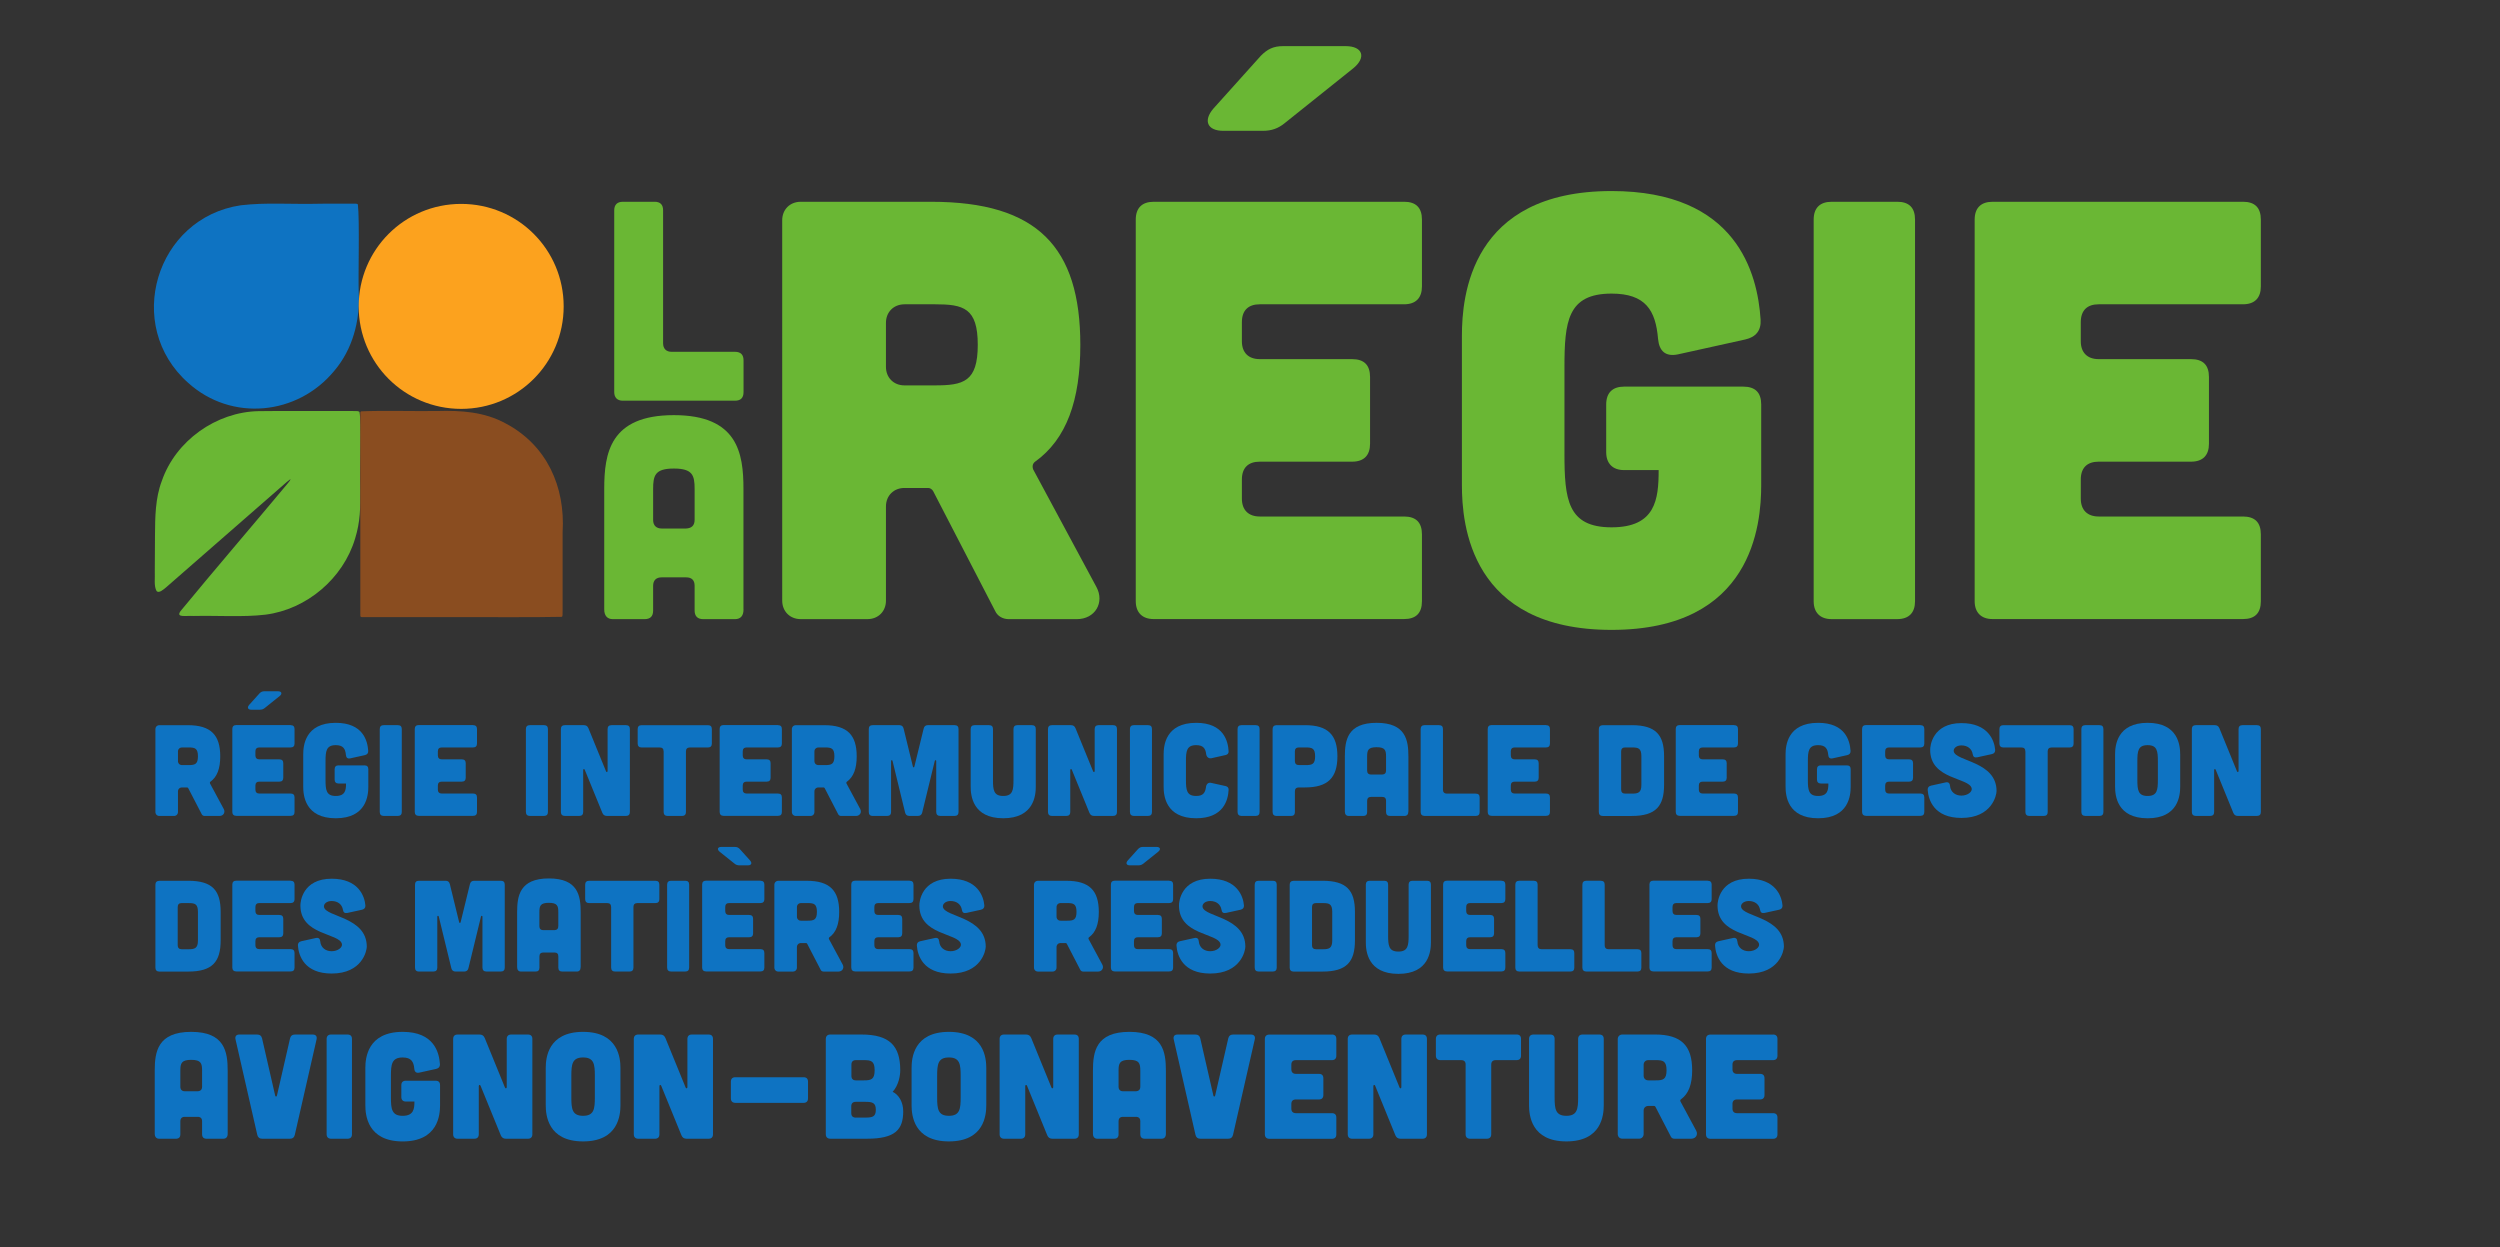 <?xml version="1.0" encoding="UTF-8"?>
<svg xmlns="http://www.w3.org/2000/svg" id="Calque_1" version="1.1" viewBox="0 0 1133.78 565.63">
  <rect x="0" y="0" width="1133.78" height="565.63" fill="#333333" stroke="none"/>
  <defs>
    <style>
      .st0, .st1 {
        fill: #0e73c2;
      }

      .st1, .st2, .st3, .st4 {
        fill-rule: evenodd;
      }

      .st2, .st5 {
        fill: #6ab734;
      }

      .st3 {
        fill: #fca21e;
      }

      .st6 {
        fill: #fff;
      }

      .st4 {
        fill: #8a4d20;
      }
    </style>
  </defs>
  <g>
    <path class="st5" d="M497.24,266.19c3.79,7.03-.54,14.6-8.92,14.6h-30.83c-2.7,0-5.14-1.35-6.22-3.79l-28.12-54.35c-.54-.81-1.35-1.35-2.16-1.35h-10.82c-4.87,0-8.38,3.51-8.38,8.38v42.72c0,4.87-3.52,8.38-8.38,8.38h-30.29c-4.87,0-8.38-3.52-8.38-8.38V99.89c0-4.87,3.52-8.38,8.38-8.38h59.22c48.13,0,67.6,20.55,67.6,64.9,0,25.15-6.22,42.72-20.55,53-1.08.81-1.35,2.16-.81,3.52l28.66,53.27ZM410.17,138.01c-4.87,0-8.38,3.52-8.38,8.38v20.01c0,4.87,3.52,8.38,8.38,8.38h13.79c12.98,0,19.47-1.62,19.47-18.39s-6.49-18.39-19.47-18.39h-13.79Z"></path>
    <path class="st5" d="M636.76,91.5c5.41,0,8.11,2.7,8.11,8.11v30.28c0,5.14-2.7,8.11-8.11,8.11h-65.44c-5.14,0-8.11,2.7-8.11,8.11v8.65c0,5.14,2.97,8.11,8.11,8.11h41.91c5.41,0,8.11,2.7,8.11,8.11v30.28c0,5.14-2.7,8.11-8.11,8.11h-41.91c-5.14,0-8.11,2.7-8.11,8.11v8.65c0,5.14,2.97,8.11,8.11,8.11h65.44c5.41,0,8.11,2.7,8.11,8.11v30.29c0,5.41-2.7,8.11-8.11,8.11h-113.57c-5.14,0-8.11-2.97-8.11-8.11V99.62c0-5.41,2.97-8.11,8.11-8.11h113.57ZM582.68,55.81c-2.97,2.43-5.95,3.52-10.01,3.52h-17.85c-7.3,0-9.19-4.6-4.6-10.01l21.63-24.07c2.97-2.97,5.68-4.33,10.01-4.33h28.39c7.84,0,9.46,5.14,3.52,10.01l-31.1,24.88Z"></path>
    <path class="st5" d="M662.99,152.35c0-17.85,3.78-65.71,67.87-65.71,56.78,0,66.25,37.32,67.6,58.41.27,4.87-2.16,7.84-7.03,8.92l-30.56,6.76c-5.41,1.08-8.38-1.35-8.92-7.03-1.08-12.98-5.68-20.55-21.09-20.55-20.01,0-21.36,12.71-21.36,33.53v38.94c0,20.82,1.35,33.53,21.36,33.53s21.36-12.71,21.36-25.96h-15.68c-5.14,0-8.11-2.97-8.11-8.11v-21.63c0-5.41,2.97-8.11,8.11-8.11h54.08c5.41,0,8.11,2.7,8.11,8.11v36.5c0,17.85-3.78,65.71-67.87,65.71s-67.87-47.86-67.87-65.71v-67.6Z"></path>
    <path class="st5" d="M860.38,91.5c5.41,0,8.11,2.7,8.11,8.11v173.06c0,5.14-2.7,8.11-8.11,8.11h-29.75c-5.14,0-8.11-2.97-8.11-8.11V99.62c0-5.41,2.97-8.11,8.11-8.11h29.75Z"></path>
    <path class="st5" d="M1017.21,91.5c5.41,0,8.11,2.7,8.11,8.11v30.28c0,5.14-2.7,8.11-8.11,8.11h-65.44c-5.14,0-8.11,2.7-8.11,8.11v8.65c0,5.14,2.97,8.11,8.11,8.11h41.91c5.41,0,8.11,2.7,8.11,8.11v30.28c0,5.14-2.7,8.11-8.11,8.11h-41.91c-5.14,0-8.11,2.7-8.11,8.11v8.65c0,5.14,2.97,8.11,8.11,8.11h65.44c5.41,0,8.11,2.7,8.11,8.11v30.29c0,5.41-2.7,8.11-8.11,8.11h-113.57c-5.14,0-8.11-2.97-8.11-8.11V99.62c0-5.41,2.97-8.11,8.11-8.11h113.57Z"></path>
  </g>
  <g>
    <path class="st5" d="M296.85,91.5c2.58,0,3.87,1.29,3.87,3.87v60.31c0,2.45,1.42,3.87,3.87,3.87h28.74c2.58,0,3.87,1.29,3.87,3.87v14.43c0,2.58-1.29,3.87-3.87,3.87h-50.9c-2.45,0-3.87-1.42-3.87-3.87v-82.47c0-2.58,1.42-3.87,3.87-3.87h14.43Z"></path>
    <path class="st5" d="M337.19,276.41c0,2.83-1.29,4.38-3.87,4.38h-14.43c-2.45,0-3.87-1.29-3.87-3.87v-11.21c0-2.58-1.29-3.87-3.87-3.87h-11.08c-2.45,0-3.87,1.29-3.87,3.87v11.21c0,2.58-1.29,3.87-3.87,3.87h-14.43c-2.45,0-3.87-1.55-3.87-4.38v-54.64c0-16.24,2.58-33.5,31.57-33.5s31.57,17.27,31.57,33.5v54.64ZM315.02,221.77c0-6.19-.9-9.28-9.41-9.28s-9.41,3.09-9.41,9.28v14.05c0,2.45,1.42,3.87,3.87,3.87h11.08c2.58-.13,3.87-1.42,3.87-3.99v-13.92Z"></path>
  </g>
  <path class="st2" d="M117.23,186.46c-19.14.37-37.58,13.38-43.85,31.68-2.98,7.85-3.02,16.41-3.09,24.65-.07,5.44-.1,10.87-.09,16.32.19,2.79-.53,6.65.83,8.97,1.08,1.11,3.11-.74,4.24-1.66,18.22-15.88,36.45-31.86,54.68-47.74,2.87-2.47,1.79-.95.33.8-16.05,19.23-32.46,38.3-48.38,57.63-2.26,3.15,2.27,2.01,6,2.24,10.77-.25,22.36.6,32.46-.59,18.74-2.39,35.27-16.41,40.68-34.5,2.4-7.75,2.43-14.1,2.36-22.56-.3-11.5.61-29.48-.37-34.91-.44-.36-1.11-.37-1.78-.38-8.49.08-34.66-.14-43.89.05h-.13Z"></path>
  <path class="st1" d="M162.27,92.66c-.27-.23-.62-.28-1.03-.29-2.02-.05-7.9.01-14.84.01-16.1.35-25.04-.65-37.15.71-38.64,5.68-53.3,54.59-23.85,80.59,19.62,17.66,49.54,14.72,66.19-5.5,8.28-9.71,11.72-22.67,11.11-35.17-.31-8.19.45-33.23-.4-40.32l-.03-.03ZM162.52,92.41"></path>
  <path class="st3" d="M209.15,92.47c25.75,0,46.48,20.73,46.48,46.48s-20.73,46.48-46.48,46.48-46.48-20.73-46.48-46.48,20.73-46.48,46.48-46.48h0ZM209.15,92.47"></path>
  <path class="st4" d="M163.75,186.55c9.59-.42,24.11-.02,34.53-.15,10.85-.31,21.36.36,31,5.61,18.7,9.87,27.14,28.69,25.87,49.41,0,10.8,0,24.57,0,34.91-.01,2.29.06,3.18-.35,3.41-13.37.33-38.71.05-54.56.14-11.83,0-23.15,0-34.66,0-2.33-.04-2.16.26-2.17-1.79,0-8.09,0-15.79,0-24.17-.01-17.12,0-38.63,0-54.91.01-6.16-.02-10.5.02-11.86.02-.26.07-.46.3-.59l.03-.02ZM163.4,186.4"></path>
  <g>
    <path class="st0" d="M101.47,366.87c.82,1.53-.12,3.18-1.94,3.18h-6.71c-.59,0-1.12-.29-1.35-.82l-6.12-11.82c-.12-.18-.29-.29-.47-.29h-2.35c-1.06,0-1.82.76-1.82,1.82v9.29c0,1.06-.76,1.82-1.82,1.82h-6.59c-1.06,0-1.82-.76-1.82-1.82v-37.53c0-1.06.76-1.82,1.82-1.82h12.88c10.47,0,14.7,4.47,14.7,14.12,0,5.47-1.35,9.29-4.47,11.53-.24.18-.29.47-.18.76l6.24,11.59ZM82.53,338.99c-1.06,0-1.82.76-1.82,1.82v4.35c0,1.06.76,1.82,1.82,1.82h3c2.82,0,4.24-.35,4.24-4s-1.41-4-4.24-4h-3Z"></path>
    <path class="st0" d="M131.82,328.87c1.18,0,1.76.59,1.76,1.76v6.59c0,1.12-.59,1.76-1.76,1.76h-14.23c-1.12,0-1.76.59-1.76,1.76v1.88c0,1.12.65,1.76,1.76,1.76h9.12c1.18,0,1.76.59,1.76,1.76v6.59c0,1.12-.59,1.76-1.76,1.76h-9.12c-1.12,0-1.76.59-1.76,1.76v1.88c0,1.12.65,1.76,1.76,1.76h14.23c1.18,0,1.76.59,1.76,1.76v6.59c0,1.18-.59,1.76-1.76,1.76h-24.7c-1.12,0-1.76-.65-1.76-1.76v-37.64c0-1.18.65-1.76,1.76-1.76h24.7ZM120.05,321.1c-.65.53-1.29.76-2.18.76h-3.88c-1.59,0-2-1-1-2.18l4.71-5.24c.65-.65,1.24-.94,2.18-.94h6.18c1.71,0,2.06,1.12.76,2.18l-6.76,5.41Z"></path>
    <path class="st0" d="M137.52,342.1c0-3.88.82-14.29,14.76-14.29,12.35,0,14.41,8.12,14.71,12.71.06,1.06-.47,1.7-1.53,1.94l-6.65,1.47c-1.18.24-1.82-.29-1.94-1.53-.23-2.82-1.23-4.47-4.59-4.47-4.35,0-4.65,2.76-4.65,7.29v8.47c0,4.53.29,7.29,4.65,7.29s4.65-2.76,4.65-5.65h-3.41c-1.12,0-1.76-.65-1.76-1.76v-4.71c0-1.18.65-1.76,1.76-1.76h11.76c1.18,0,1.76.59,1.76,1.76v7.94c0,3.88-.82,14.29-14.76,14.29s-14.76-10.41-14.76-14.29v-14.71Z"></path>
    <path class="st0" d="M180.45,328.87c1.18,0,1.76.59,1.76,1.76v37.64c0,1.12-.59,1.76-1.76,1.76h-6.47c-1.12,0-1.76-.65-1.76-1.76v-37.64c0-1.18.65-1.76,1.76-1.76h6.47Z"></path>
    <path class="st0" d="M214.56,328.87c1.18,0,1.76.59,1.76,1.76v6.59c0,1.12-.59,1.76-1.76,1.76h-14.23c-1.12,0-1.76.59-1.76,1.76v1.88c0,1.12.65,1.76,1.76,1.76h9.12c1.18,0,1.76.59,1.76,1.76v6.59c0,1.12-.59,1.76-1.76,1.76h-9.12c-1.12,0-1.76.59-1.76,1.76v1.88c0,1.12.65,1.76,1.76,1.76h14.23c1.18,0,1.76.59,1.76,1.76v6.59c0,1.18-.59,1.76-1.76,1.76h-24.7c-1.12,0-1.76-.65-1.76-1.76v-37.64c0-1.18.65-1.76,1.76-1.76h24.7Z"></path>
    <path class="st0" d="M246.73,328.87c1.18,0,1.76.59,1.76,1.76v37.64c0,1.12-.59,1.76-1.76,1.76h-6.47c-1.12,0-1.76-.65-1.76-1.76v-37.64c0-1.18.65-1.76,1.76-1.76h6.47Z"></path>
    <path class="st0" d="M264.78,328.87c1,0,1.65.41,2.06,1.35l8,19.59c.23.53.71.41.71-.18v-19c0-1.18.65-1.76,1.76-1.76h6.59c1.18,0,1.76.59,1.76,1.76v37.64c0,1.12-.59,1.76-1.76,1.76h-8.65c-1,0-1.65-.41-2.06-1.35l-8-19.59c-.24-.53-.71-.41-.71.18v19c0,1.12-.59,1.76-1.76,1.76h-6.59c-1.12,0-1.76-.65-1.76-1.76v-37.64c0-1.18.65-1.76,1.76-1.76h8.65Z"></path>
    <path class="st0" d="M300.95,340.75c0-1.18-.59-1.76-1.76-1.76h-8.24c-1.12,0-1.76-.65-1.76-1.76v-6.59c0-1.18.65-1.76,1.76-1.76h30.12c1.18,0,1.76.59,1.76,1.76v6.59c0,1.12-.59,1.76-1.76,1.76h-8.23c-1.12,0-1.76.59-1.76,1.76v27.53c0,1.12-.59,1.76-1.76,1.76h-6.59c-1.12,0-1.76-.65-1.76-1.76v-27.53Z"></path>
    <path class="st0" d="M352.83,328.87c1.18,0,1.76.59,1.76,1.76v6.59c0,1.12-.59,1.76-1.76,1.76h-14.23c-1.12,0-1.76.59-1.76,1.76v1.88c0,1.12.65,1.76,1.76,1.76h9.12c1.18,0,1.76.59,1.76,1.76v6.59c0,1.12-.59,1.76-1.76,1.76h-9.12c-1.12,0-1.76.59-1.76,1.76v1.88c0,1.12.65,1.76,1.76,1.76h14.23c1.18,0,1.76.59,1.76,1.76v6.59c0,1.18-.59,1.76-1.76,1.76h-24.7c-1.12,0-1.76-.65-1.76-1.76v-37.64c0-1.18.65-1.76,1.76-1.76h24.7Z"></path>
    <path class="st0" d="M390.11,366.87c.82,1.53-.12,3.18-1.94,3.18h-6.71c-.59,0-1.12-.29-1.35-.82l-6.12-11.82c-.12-.18-.29-.29-.47-.29h-2.35c-1.06,0-1.82.76-1.82,1.82v9.29c0,1.06-.76,1.82-1.82,1.82h-6.59c-1.06,0-1.82-.76-1.82-1.82v-37.53c0-1.06.76-1.82,1.82-1.82h12.88c10.47,0,14.7,4.47,14.7,14.12,0,5.47-1.35,9.29-4.47,11.53-.24.18-.29.47-.18.76l6.24,11.59ZM371.17,338.99c-1.06,0-1.82.76-1.82,1.82v4.35c0,1.06.76,1.82,1.82,1.82h3c2.82,0,4.24-.35,4.24-4s-1.41-4-4.24-4h-3Z"></path>
    <path class="st0" d="M407.93,328.87c1.06,0,1.65.59,1.88,1.59l4.18,17.12c.12.59.59.59.71,0l4.18-17.12c.23-1,.82-1.59,1.88-1.59h12.18c1.18,0,1.76.59,1.76,1.76v37.64c0,1.12-.59,1.76-1.76,1.76h-6.59c-1.12,0-1.76-.65-1.76-1.76v-23.18c0-.41-.53-.47-.65-.06l-5.71,23.47c-.23,1-.88,1.53-1.94,1.53h-3.88c-1.06,0-1.71-.53-1.94-1.53l-5.71-23.47c-.12-.41-.65-.35-.65.06v23.18c0,1.12-.59,1.76-1.76,1.76h-6.59c-1.18,0-1.76-.65-1.76-1.76v-37.64c0-1.18.59-1.76,1.76-1.76h12.18Z"></path>
    <path class="st0" d="M448.57,328.87c1.18,0,1.76.59,1.76,1.76v23.06c0,4.53.29,7.29,4.65,7.29s4.65-2.76,4.65-7.29v-23.06c0-1.18.65-1.76,1.76-1.76h6.59c1.18,0,1.76.59,1.76,1.76v26.17c0,3.88-.82,14.29-14.76,14.29s-14.76-10.41-14.76-14.29v-26.17c0-1.18.65-1.76,1.76-1.76h6.59Z"></path>
    <path class="st0" d="M485.68,328.87c1,0,1.65.41,2.06,1.35l8,19.59c.23.53.71.41.71-.18v-19c0-1.18.65-1.76,1.76-1.76h6.59c1.18,0,1.76.59,1.76,1.76v37.64c0,1.12-.59,1.76-1.76,1.76h-8.65c-1,0-1.65-.41-2.06-1.35l-8-19.59c-.24-.53-.71-.41-.71.18v19c0,1.12-.59,1.76-1.76,1.76h-6.59c-1.12,0-1.76-.65-1.76-1.76v-37.64c0-1.18.65-1.76,1.76-1.76h8.65Z"></path>
    <path class="st0" d="M520.67,328.87c1.18,0,1.76.59,1.76,1.76v37.64c0,1.12-.59,1.76-1.76,1.76h-6.47c-1.12,0-1.76-.65-1.76-1.76v-37.64c0-1.18.65-1.76,1.76-1.76h6.47Z"></path>
    <path class="st0" d="M527.72,342.1c0-3.88.82-14.29,14.76-14.29,12.53,0,14.47,8.41,14.71,12.94.06.82-.47,1.47-1.29,1.65l-6.53,1.47c-1.24.23-2.18-.59-2.35-1.82-.29-2.59-1.35-4.12-4.53-4.12-4.35,0-4.65,2.76-4.65,7.29v8.47c0,4.53.29,7.29,4.65,7.29,3.24,0,4.12-1.53,4.47-4.23.18-1.23,1.12-2,2.29-1.71l6.65,1.47c.82.18,1.35.82,1.29,1.7-.23,4.47-2.18,12.88-14.71,12.88-13.94,0-14.76-10.41-14.76-14.29v-14.71Z"></path>
    <path class="st0" d="M569.48,328.87c1.18,0,1.76.59,1.76,1.76v37.64c0,1.12-.59,1.76-1.76,1.76h-6.47c-1.12,0-1.76-.65-1.76-1.76v-37.64c0-1.18.65-1.76,1.76-1.76h6.47Z"></path>
    <path class="st0" d="M591.83,328.87c10.47,0,14.7,4.47,14.7,14.12s-4.23,14.12-14.7,14.12h-2.82c-1.12,0-1.76.59-1.76,1.76v9.41c0,1.18-.59,1.76-1.76,1.76h-6.59c-1.12,0-1.76-.65-1.76-1.76v-37.59c0-1.18.59-1.76,1.76-1.82h12.94ZM592.18,346.98c2.82,0,4.24-.35,4.24-4s-1.41-4-4.24-4h-3.18c-1.12,0-1.76.59-1.76,1.76v4.47c0,1.12.65,1.76,1.76,1.76h3.18Z"></path>
    <path class="st0" d="M638.7,368.04c0,1.29-.59,2-1.76,2h-6.59c-1.12,0-1.76-.59-1.76-1.76v-5.12c0-1.18-.59-1.76-1.76-1.76h-5.06c-1.12,0-1.76.59-1.76,1.76v5.12c0,1.18-.59,1.76-1.76,1.76h-6.59c-1.12,0-1.76-.71-1.76-2v-24.94c0-7.41,1.18-15.29,14.41-15.29s14.41,7.88,14.41,15.29v24.94ZM628.59,343.1c0-2.82-.41-4.23-4.29-4.23s-4.29,1.41-4.29,4.23v6.41c0,1.12.65,1.76,1.76,1.76h5.06c1.18-.06,1.76-.65,1.76-1.82v-6.35Z"></path>
    <path class="st0" d="M652.64,328.87c1.18,0,1.76.59,1.76,1.76v27.53c0,1.12.65,1.76,1.76,1.76h13.12c1.18,0,1.76.59,1.76,1.76v6.59c0,1.18-.59,1.76-1.76,1.76h-23.23c-1.12,0-1.76-.65-1.76-1.76v-37.64c0-1.18.65-1.76,1.76-1.76h6.59Z"></path>
    <path class="st0" d="M701.16,328.87c1.18,0,1.76.59,1.76,1.76v6.59c0,1.12-.59,1.76-1.76,1.76h-14.23c-1.12,0-1.76.59-1.76,1.76v1.88c0,1.12.65,1.76,1.76,1.76h9.12c1.18,0,1.76.59,1.76,1.76v6.59c0,1.12-.59,1.76-1.76,1.76h-9.12c-1.12,0-1.76.59-1.76,1.76v1.88c0,1.12.65,1.76,1.76,1.76h14.23c1.18,0,1.76.59,1.76,1.76v6.59c0,1.18-.59,1.76-1.76,1.76h-24.7c-1.12,0-1.76-.65-1.76-1.76v-37.64c0-1.18.65-1.76,1.76-1.76h24.7Z"></path>
    <path class="st0" d="M739.97,328.87c11.06,0,14.71,4.47,14.71,14.12v12.88c0,9.65-3.65,14.18-14.71,14.18h-13.12c-1.12,0-1.76-.65-1.76-1.76v-37.59c0-1.18.59-1.76,1.76-1.82h13.12ZM740.15,359.92c2.82,0,4.24-.47,4.24-4v-12.94c0-3.65-1.41-4-4.24-4h-3.18c-1.12,0-1.76.59-1.76,1.76v17.41c0,1.12.65,1.76,1.76,1.76h3.18Z"></path>
    <path class="st0" d="M786.43,328.87c1.18,0,1.76.59,1.76,1.76v6.59c0,1.12-.59,1.76-1.76,1.76h-14.23c-1.12,0-1.76.59-1.76,1.76v1.88c0,1.12.65,1.76,1.76,1.76h9.12c1.18,0,1.76.59,1.76,1.76v6.59c0,1.12-.59,1.76-1.76,1.76h-9.12c-1.12,0-1.76.59-1.76,1.76v1.88c0,1.12.65,1.76,1.76,1.76h14.23c1.18,0,1.76.59,1.76,1.76v6.59c0,1.18-.59,1.76-1.76,1.76h-24.7c-1.12,0-1.76-.65-1.76-1.76v-37.64c0-1.18.65-1.76,1.76-1.76h24.7Z"></path>
    <path class="st0" d="M809.78,342.1c0-3.88.82-14.29,14.76-14.29,12.35,0,14.41,8.12,14.71,12.71.06,1.06-.47,1.7-1.53,1.94l-6.65,1.47c-1.18.24-1.82-.29-1.94-1.53-.23-2.82-1.23-4.47-4.59-4.47-4.35,0-4.65,2.76-4.65,7.29v8.47c0,4.53.29,7.29,4.65,7.29s4.65-2.76,4.65-5.65h-3.41c-1.12,0-1.76-.65-1.76-1.76v-4.71c0-1.18.65-1.76,1.76-1.76h11.76c1.18,0,1.76.59,1.76,1.76v7.94c0,3.88-.82,14.29-14.76,14.29s-14.76-10.41-14.76-14.29v-14.71Z"></path>
    <path class="st0" d="M870.94,328.87c1.18,0,1.76.59,1.76,1.76v6.59c0,1.12-.59,1.76-1.76,1.76h-14.23c-1.12,0-1.76.59-1.76,1.76v1.88c0,1.12.65,1.76,1.76,1.76h9.12c1.18,0,1.76.59,1.76,1.76v6.59c0,1.12-.59,1.76-1.76,1.76h-9.12c-1.12,0-1.76.59-1.76,1.76v1.88c0,1.12.65,1.76,1.76,1.76h14.23c1.18,0,1.76.59,1.76,1.76v6.59c0,1.18-.59,1.76-1.76,1.76h-24.7c-1.12,0-1.76-.65-1.76-1.76v-37.64c0-1.18.65-1.76,1.76-1.76h24.7Z"></path>
    <path class="st0" d="M896.58,343.46c-1.18.23-1.76-.29-1.94-1.47-.41-2.41-2.35-3.94-5.12-3.94-2.29,0-3.7,1.35-3.47,2.71.82,4.59,19.41,4.47,19.41,18,0,1.76-2,12.18-15.94,12.18-12.35,0-15-8.12-15.29-12.71-.06-1.06.47-1.7,1.53-1.94l6.65-1.47c1.18-.23,1.82.29,1.94,1.53.23,2.82,2.41,4.47,5.18,4.47s5-1.71,4.65-3.29c-1.12-5-18.82-3.88-18.82-17.41-.06-1.76,1-12.18,14.18-12.18,12.12,0,14.94,7.88,15.29,12.12.06,1.06-.47,1.71-1.53,1.94l-6.71,1.47Z"></path>
    <path class="st0" d="M918.52,340.75c0-1.18-.59-1.76-1.76-1.76h-8.24c-1.12,0-1.76-.65-1.76-1.76v-6.59c0-1.18.65-1.76,1.76-1.76h30.12c1.18,0,1.76.59,1.76,1.76v6.59c0,1.12-.59,1.76-1.76,1.76h-8.23c-1.12,0-1.76.59-1.76,1.76v27.53c0,1.12-.59,1.76-1.76,1.76h-6.59c-1.12,0-1.76-.65-1.76-1.76v-27.53Z"></path>
    <path class="st0" d="M952.16,328.87c1.18,0,1.76.59,1.76,1.76v37.64c0,1.12-.59,1.76-1.76,1.76h-6.47c-1.12,0-1.76-.65-1.76-1.76v-37.64c0-1.18.65-1.76,1.76-1.76h6.47Z"></path>
    <path class="st0" d="M988.74,356.81c0,3.88-.82,14.29-14.76,14.29s-14.76-10.41-14.76-14.29v-14.71c0-3.88.82-14.29,14.76-14.29s14.76,10.41,14.76,14.29v14.71ZM978.62,345.22c0-4.53-.29-7.29-4.65-7.29s-4.65,2.76-4.65,7.29v8.47c0,4.53.29,7.29,4.65,7.29s4.65-2.76,4.65-7.29v-8.47Z"></path>
    <path class="st0" d="M1004.44,328.87c1,0,1.65.41,2.06,1.35l8,19.59c.23.53.71.41.71-.18v-19c0-1.18.65-1.76,1.76-1.76h6.59c1.18,0,1.76.59,1.76,1.76v37.64c0,1.12-.59,1.76-1.76,1.76h-8.65c-1,0-1.65-.41-2.06-1.35l-8-19.59c-.24-.53-.71-.41-.71.18v19c0,1.12-.59,1.76-1.76,1.76h-6.59c-1.12,0-1.76-.65-1.76-1.76v-37.64c0-1.18.65-1.76,1.76-1.76h8.65Z"></path>
    <path class="st0" d="M85.36,399.44c11.06,0,14.71,4.47,14.71,14.12v12.88c0,9.65-3.65,14.18-14.71,14.18h-13.12c-1.12,0-1.76-.65-1.76-1.76v-37.59c0-1.18.59-1.76,1.76-1.82h13.12ZM85.53,430.5c2.82,0,4.24-.47,4.24-4v-12.94c0-3.65-1.41-4-4.24-4h-3.18c-1.12,0-1.76.59-1.76,1.76v17.41c0,1.12.65,1.76,1.76,1.76h3.18Z"></path>
    <path class="st0" d="M131.82,399.44c1.18,0,1.76.59,1.76,1.76v6.59c0,1.12-.59,1.76-1.76,1.76h-14.23c-1.12,0-1.76.59-1.76,1.76v1.88c0,1.12.65,1.76,1.76,1.76h9.12c1.18,0,1.76.59,1.76,1.76v6.59c0,1.12-.59,1.76-1.76,1.76h-9.12c-1.12,0-1.76.59-1.76,1.76v1.88c0,1.12.65,1.76,1.76,1.76h14.23c1.18,0,1.76.59,1.76,1.76v6.59c0,1.18-.59,1.76-1.76,1.76h-24.7c-1.12,0-1.76-.65-1.76-1.76v-37.64c0-1.18.65-1.76,1.76-1.76h24.7Z"></path>
    <path class="st0" d="M157.46,414.03c-1.18.23-1.76-.29-1.94-1.47-.41-2.41-2.35-3.94-5.12-3.94-2.29,0-3.7,1.35-3.47,2.71.82,4.59,19.41,4.47,19.41,18,0,1.76-2,12.18-15.94,12.18-12.35,0-15-8.12-15.29-12.71-.06-1.06.47-1.7,1.53-1.94l6.65-1.47c1.18-.23,1.82.29,1.94,1.53.23,2.82,2.41,4.47,5.18,4.47s5-1.71,4.65-3.29c-1.12-5-18.82-3.88-18.82-17.41-.06-1.76,1-12.18,14.18-12.18,12.12,0,14.94,7.88,15.29,12.12.06,1.06-.47,1.71-1.53,1.94l-6.71,1.47Z"></path>
    <path class="st0" d="M202.15,399.44c1.06,0,1.65.59,1.88,1.59l4.18,17.12c.12.59.59.59.71,0l4.18-17.12c.23-1,.82-1.59,1.88-1.59h12.17c1.18,0,1.76.59,1.76,1.76v37.64c0,1.12-.59,1.76-1.76,1.76h-6.59c-1.12,0-1.76-.65-1.76-1.76v-23.17c0-.41-.53-.47-.65-.06l-5.71,23.47c-.23,1-.88,1.53-1.94,1.53h-3.88c-1.06,0-1.71-.53-1.94-1.53l-5.71-23.47c-.12-.41-.65-.35-.65.06v23.17c0,1.12-.59,1.76-1.76,1.76h-6.59c-1.18,0-1.76-.65-1.76-1.76v-37.64c0-1.18.59-1.76,1.76-1.76h12.18Z"></path>
    <path class="st0" d="M263.32,438.61c0,1.29-.59,2-1.76,2h-6.59c-1.12,0-1.76-.59-1.76-1.76v-5.12c0-1.18-.59-1.76-1.76-1.76h-5.06c-1.12,0-1.76.59-1.76,1.76v5.12c0,1.18-.59,1.76-1.76,1.76h-6.59c-1.12,0-1.76-.71-1.76-2v-24.94c0-7.41,1.18-15.29,14.41-15.29s14.41,7.88,14.41,15.29v24.94ZM253.2,413.67c0-2.82-.41-4.23-4.29-4.23s-4.29,1.41-4.29,4.23v6.41c0,1.12.65,1.76,1.76,1.76h5.06c1.18-.06,1.76-.65,1.76-1.82v-6.35Z"></path>
    <path class="st0" d="M277.14,411.32c0-1.18-.59-1.76-1.76-1.76h-8.24c-1.12,0-1.76-.65-1.76-1.76v-6.59c0-1.18.65-1.76,1.76-1.76h30.12c1.18,0,1.76.59,1.76,1.76v6.59c0,1.12-.59,1.76-1.76,1.76h-8.23c-1.12,0-1.76.59-1.76,1.76v27.53c0,1.12-.59,1.76-1.76,1.76h-6.59c-1.12,0-1.76-.65-1.76-1.76v-27.53Z"></path>
    <path class="st0" d="M310.78,399.44c1.18,0,1.76.59,1.76,1.76v37.64c0,1.12-.59,1.76-1.76,1.76h-6.47c-1.12,0-1.76-.65-1.76-1.76v-37.64c0-1.18.65-1.76,1.76-1.76h6.47Z"></path>
    <path class="st0" d="M344.89,399.44c1.18,0,1.76.59,1.76,1.76v6.59c0,1.12-.59,1.76-1.76,1.76h-14.23c-1.12,0-1.76.59-1.76,1.76v1.88c0,1.12.65,1.76,1.76,1.76h9.12c1.18,0,1.76.59,1.76,1.76v6.59c0,1.12-.59,1.76-1.76,1.76h-9.12c-1.12,0-1.76.59-1.76,1.76v1.88c0,1.12.65,1.76,1.76,1.76h14.23c1.18,0,1.76.59,1.76,1.76v6.59c0,1.18-.59,1.76-1.76,1.76h-24.7c-1.12,0-1.76-.65-1.76-1.76v-37.64c0-1.18.65-1.76,1.76-1.76h24.7ZM333.3,384.09c.94,0,1.53.29,2.18.94l4.71,5.23c1,1.18.59,2.18-1,2.18h-3.88c-.88,0-1.53-.23-2.18-.76l-6.76-5.41c-1.29-1.06-.94-2.18.76-2.18h6.18Z"></path>
    <path class="st0" d="M382.17,437.44c.82,1.53-.12,3.18-1.94,3.18h-6.71c-.59,0-1.12-.29-1.35-.82l-6.12-11.82c-.12-.18-.29-.29-.47-.29h-2.35c-1.06,0-1.82.76-1.82,1.82v9.29c0,1.06-.76,1.82-1.82,1.82h-6.59c-1.06,0-1.82-.76-1.82-1.82v-37.53c0-1.06.76-1.82,1.82-1.82h12.88c10.47,0,14.7,4.47,14.7,14.12,0,5.47-1.35,9.29-4.47,11.53-.24.18-.29.47-.18.76l6.24,11.59ZM363.24,409.56c-1.06,0-1.82.76-1.82,1.82v4.35c0,1.06.76,1.82,1.82,1.82h3c2.82,0,4.24-.35,4.24-4s-1.41-4-4.24-4h-3Z"></path>
    <path class="st0" d="M412.52,399.44c1.18,0,1.76.59,1.76,1.76v6.59c0,1.12-.59,1.76-1.76,1.76h-14.23c-1.12,0-1.76.59-1.76,1.76v1.88c0,1.12.65,1.76,1.76,1.76h9.12c1.18,0,1.76.59,1.76,1.76v6.59c0,1.12-.59,1.76-1.76,1.76h-9.12c-1.12,0-1.76.59-1.76,1.76v1.88c0,1.12.65,1.76,1.76,1.76h14.23c1.18,0,1.76.59,1.76,1.76v6.59c0,1.18-.59,1.76-1.76,1.76h-24.7c-1.12,0-1.76-.65-1.76-1.76v-37.64c0-1.18.65-1.76,1.76-1.76h24.7Z"></path>
    <path class="st0" d="M438.16,414.03c-1.18.23-1.76-.29-1.94-1.47-.41-2.41-2.35-3.94-5.12-3.94-2.29,0-3.71,1.35-3.47,2.71.82,4.59,19.41,4.47,19.41,18,0,1.76-2,12.18-15.94,12.18-12.35,0-15-8.12-15.29-12.71-.06-1.06.47-1.7,1.53-1.94l6.65-1.47c1.18-.23,1.82.29,1.94,1.53.23,2.82,2.41,4.47,5.18,4.47s5-1.71,4.65-3.29c-1.12-5-18.82-3.88-18.82-17.41-.06-1.76,1-12.18,14.18-12.18,12.12,0,14.94,7.88,15.29,12.12.06,1.06-.47,1.71-1.53,1.94l-6.71,1.47Z"></path>
    <path class="st0" d="M499.91,437.44c.82,1.53-.12,3.18-1.94,3.18h-6.71c-.59,0-1.12-.29-1.35-.82l-6.12-11.82c-.12-.18-.29-.29-.47-.29h-2.35c-1.06,0-1.82.76-1.82,1.82v9.29c0,1.06-.76,1.82-1.82,1.82h-6.59c-1.06,0-1.82-.76-1.82-1.82v-37.53c0-1.06.76-1.82,1.82-1.82h12.88c10.47,0,14.7,4.47,14.7,14.12,0,5.47-1.35,9.29-4.47,11.53-.24.18-.29.47-.18.76l6.24,11.59ZM480.97,409.56c-1.06,0-1.82.76-1.82,1.82v4.35c0,1.06.76,1.82,1.82,1.82h3c2.82,0,4.24-.35,4.24-4s-1.41-4-4.24-4h-3Z"></path>
    <path class="st0" d="M530.26,399.44c1.18,0,1.76.59,1.76,1.76v6.59c0,1.12-.59,1.76-1.76,1.76h-14.23c-1.12,0-1.76.59-1.76,1.76v1.88c0,1.12.65,1.76,1.76,1.76h9.12c1.18,0,1.76.59,1.76,1.76v6.59c0,1.12-.59,1.76-1.76,1.76h-9.12c-1.12,0-1.76.59-1.76,1.76v1.88c0,1.12.65,1.76,1.76,1.76h14.23c1.18,0,1.76.59,1.76,1.76v6.59c0,1.18-.59,1.76-1.76,1.76h-24.7c-1.12,0-1.76-.65-1.76-1.76v-37.64c0-1.18.65-1.76,1.76-1.76h24.7ZM518.49,391.68c-.65.53-1.29.76-2.18.76h-3.88c-1.59,0-2-1-1-2.18l4.71-5.23c.65-.65,1.24-.94,2.18-.94h6.18c1.71,0,2.06,1.12.76,2.18l-6.76,5.41Z"></path>
    <path class="st0" d="M555.9,414.03c-1.18.23-1.76-.29-1.94-1.47-.41-2.41-2.35-3.94-5.12-3.94-2.29,0-3.7,1.35-3.47,2.71.82,4.59,19.41,4.47,19.41,18,0,1.76-2,12.18-15.94,12.18-12.35,0-15-8.12-15.29-12.71-.06-1.06.47-1.7,1.53-1.94l6.65-1.47c1.18-.23,1.82.29,1.94,1.53.23,2.82,2.41,4.47,5.18,4.47s5-1.71,4.65-3.29c-1.12-5-18.82-3.88-18.82-17.41-.06-1.76,1-12.18,14.18-12.18,12.12,0,14.94,7.88,15.29,12.12.06,1.06-.47,1.71-1.53,1.94l-6.71,1.47Z"></path>
    <path class="st0" d="M577.25,399.44c1.18,0,1.76.59,1.76,1.76v37.64c0,1.12-.59,1.76-1.76,1.76h-6.47c-1.12,0-1.76-.65-1.76-1.76v-37.64c0-1.18.65-1.76,1.76-1.76h6.47Z"></path>
    <path class="st0" d="M599.77,399.44c11.06,0,14.71,4.47,14.71,14.12v12.88c0,9.65-3.65,14.18-14.71,14.18h-13.12c-1.12,0-1.76-.65-1.76-1.76v-37.59c0-1.18.59-1.76,1.76-1.82h13.12ZM599.95,430.5c2.82,0,4.24-.47,4.24-4v-12.94c0-3.65-1.41-4-4.24-4h-3.18c-1.12,0-1.76.59-1.76,1.76v17.41c0,1.12.65,1.76,1.76,1.76h3.18Z"></path>
    <path class="st0" d="M627.77,399.44c1.18,0,1.76.59,1.76,1.76v23.06c0,4.53.29,7.29,4.65,7.29s4.65-2.76,4.65-7.29v-23.06c0-1.18.65-1.76,1.76-1.76h6.59c1.18,0,1.76.59,1.76,1.76v26.17c0,3.88-.82,14.29-14.76,14.29s-14.76-10.41-14.76-14.29v-26.17c0-1.18.65-1.76,1.76-1.76h6.59Z"></path>
    <path class="st0" d="M680.93,399.44c1.18,0,1.76.59,1.76,1.76v6.59c0,1.12-.59,1.76-1.76,1.76h-14.23c-1.12,0-1.76.59-1.76,1.76v1.88c0,1.12.65,1.76,1.76,1.76h9.12c1.18,0,1.76.59,1.76,1.76v6.59c0,1.12-.59,1.76-1.76,1.76h-9.12c-1.12,0-1.76.59-1.76,1.76v1.88c0,1.12.65,1.76,1.76,1.76h14.23c1.18,0,1.76.59,1.76,1.76v6.59c0,1.18-.59,1.76-1.76,1.76h-24.7c-1.12,0-1.76-.65-1.76-1.76v-37.64c0-1.18.65-1.76,1.76-1.76h24.7Z"></path>
    <path class="st0" d="M695.57,399.44c1.18,0,1.76.59,1.76,1.76v27.53c0,1.12.65,1.76,1.76,1.76h13.12c1.18,0,1.76.59,1.76,1.76v6.59c0,1.18-.59,1.76-1.76,1.76h-23.23c-1.12,0-1.76-.65-1.76-1.76v-37.64c0-1.18.65-1.76,1.76-1.76h6.59Z"></path>
    <path class="st0" d="M725.98,399.44c1.18,0,1.76.59,1.76,1.76v27.53c0,1.12.65,1.76,1.76,1.76h13.12c1.18,0,1.76.59,1.76,1.76v6.59c0,1.18-.59,1.76-1.76,1.76h-23.23c-1.12,0-1.76-.65-1.76-1.76v-37.64c0-1.18.65-1.76,1.76-1.76h6.59Z"></path>
    <path class="st0" d="M774.5,399.44c1.18,0,1.76.59,1.76,1.76v6.59c0,1.12-.59,1.76-1.76,1.76h-14.23c-1.12,0-1.76.59-1.76,1.76v1.88c0,1.12.65,1.76,1.76,1.76h9.12c1.18,0,1.76.59,1.76,1.76v6.59c0,1.12-.59,1.76-1.76,1.76h-9.12c-1.12,0-1.76.59-1.76,1.76v1.88c0,1.12.65,1.76,1.76,1.76h14.23c1.18,0,1.76.59,1.76,1.76v6.59c0,1.18-.59,1.76-1.76,1.76h-24.7c-1.12,0-1.76-.65-1.76-1.76v-37.64c0-1.18.65-1.76,1.76-1.76h24.7Z"></path>
    <path class="st0" d="M800.14,414.03c-1.18.23-1.76-.29-1.94-1.47-.41-2.41-2.35-3.94-5.12-3.94-2.29,0-3.7,1.35-3.47,2.71.82,4.59,19.41,4.47,19.41,18,0,1.76-2,12.18-15.94,12.18-12.35,0-15-8.12-15.29-12.71-.06-1.06.47-1.7,1.53-1.94l6.65-1.47c1.18-.23,1.82.29,1.94,1.53.23,2.82,2.41,4.47,5.18,4.47s5-1.71,4.65-3.29c-1.12-5-18.82-3.88-18.82-17.41-.06-1.76,1-12.18,14.18-12.18,12.12,0,14.94,7.88,15.29,12.12.06,1.06-.47,1.71-1.53,1.94l-6.71,1.47Z"></path>
    <path class="st0" d="M103.26,514.13c0,1.48-.67,2.3-2.02,2.3h-7.56c-1.28,0-2.03-.68-2.03-2.03v-5.87c0-1.35-.68-2.03-2.03-2.03h-5.81c-1.28,0-2.02.67-2.02,2.03v5.87c0,1.35-.68,2.03-2.03,2.03h-7.56c-1.28,0-2.03-.81-2.03-2.3v-28.62c0-8.51,1.35-17.55,16.54-17.55s16.54,9.05,16.54,17.55v28.62ZM91.65,485.51c0-3.24-.47-4.86-4.93-4.86s-4.93,1.62-4.93,4.86v7.36c0,1.28.74,2.03,2.02,2.03h5.81c1.35-.07,2.03-.74,2.03-2.09v-7.29Z"></path>
    <path class="st0" d="M116.62,469.17c1.21,0,1.96.61,2.23,1.76l5.94,25.92c.13.61.67.61.81,0l5.94-25.92c.27-1.15,1.01-1.76,2.23-1.76h8.03c1.42,0,2.09.81,1.76,2.23l-9.86,43.27c-.27,1.15-1.01,1.76-2.23,1.76h-12.56c-1.21,0-1.96-.61-2.23-1.76l-9.86-43.27c-.34-1.42.34-2.23,1.76-2.23h8.03Z"></path>
    <path class="st0" d="M157.59,469.17c1.35,0,2.03.68,2.03,2.03v43.2c0,1.28-.68,2.03-2.03,2.03h-7.43c-1.28,0-2.03-.74-2.03-2.03v-43.2c0-1.35.74-2.03,2.03-2.03h7.43Z"></path>
    <path class="st0" d="M165.69,484.36c0-4.46.95-16.4,16.94-16.4,14.18,0,16.54,9.32,16.88,14.58.07,1.21-.54,1.96-1.76,2.23l-7.63,1.69c-1.35.27-2.09-.34-2.23-1.75-.27-3.24-1.42-5.13-5.27-5.13-4.99,0-5.33,3.17-5.33,8.37v9.72c0,5.2.34,8.37,5.33,8.37s5.33-3.17,5.33-6.48h-3.91c-1.28,0-2.03-.74-2.03-2.02v-5.4c0-1.35.74-2.02,2.03-2.02h13.5c1.35,0,2.03.67,2.03,2.02v9.11c0,4.46-.95,16.4-16.94,16.4s-16.94-11.95-16.94-16.4v-16.88Z"></path>
    <path class="st0" d="M217.46,469.17c1.15,0,1.89.47,2.36,1.55l9.18,22.48c.27.61.81.47.81-.2v-21.8c0-1.35.74-2.03,2.03-2.03h7.56c1.35,0,2.03.68,2.03,2.03v43.2c0,1.28-.67,2.03-2.03,2.03h-9.92c-1.15,0-1.89-.47-2.36-1.55l-9.18-22.48c-.27-.61-.81-.47-.81.2v21.8c0,1.28-.68,2.03-2.03,2.03h-7.56c-1.28,0-2.03-.74-2.03-2.03v-43.2c0-1.35.74-2.03,2.03-2.03h9.92Z"></path>
    <path class="st0" d="M281.38,501.24c0,4.46-.95,16.4-16.94,16.4s-16.94-11.95-16.94-16.4v-16.88c0-4.46.94-16.4,16.94-16.4s16.94,11.95,16.94,16.4v16.88ZM269.77,487.94c0-5.2-.34-8.37-5.33-8.37s-5.33,3.17-5.33,8.37v9.72c0,5.2.34,8.37,5.33,8.37s5.33-3.17,5.33-8.37v-9.72Z"></path>
    <path class="st0" d="M299.4,469.17c1.15,0,1.89.47,2.36,1.55l9.18,22.48c.27.61.81.47.81-.2v-21.8c0-1.35.74-2.03,2.02-2.03h7.56c1.35,0,2.02.68,2.02,2.03v43.2c0,1.28-.67,2.03-2.02,2.03h-9.92c-1.15,0-1.89-.47-2.36-1.55l-9.18-22.48c-.27-.61-.81-.47-.81.2v21.8c0,1.28-.68,2.03-2.03,2.03h-7.56c-1.28,0-2.03-.74-2.03-2.03v-43.2c0-1.35.74-2.03,2.03-2.03h9.92Z"></path>
    <path class="st0" d="M331.46,490.57c0-1.35.74-2.03,2.03-2.03h30.92c1.35,0,2.03.68,2.03,2.03v7.56c0,1.28-.68,2.03-2.03,2.03h-30.92c-1.28,0-2.03-.74-2.03-2.03v-7.56Z"></path>
    <path class="st0" d="M390.72,469.17c12.69,0,17.55,5.13,17.55,16.2,0,2.3-.67,6.75-3.44,9.79,2.77,1.28,4.79,4.66,4.79,8.84,0,8.37-3.71,12.42-16.41,12.42h-16.67c-1.28,0-2.03-.74-2.03-2.03v-43.14c0-1.35.68-2.03,2.03-2.09h14.18ZM392.34,506.84c3.24,0,4.86-.34,4.86-3.51s-1.48-3.64-4.72-3.64h-4.39c-1.28,0-2.03.67-2.03,2.02v3.11c0,1.35.74,2.03,2.03,2.03h4.25ZM391.8,489.96c3.24,0,4.86-.4,4.86-4.59s-1.62-4.59-4.86-4.59h-3.64c-1.28,0-2.03.68-2.03,2.03v5.13c0,1.35.74,2.02,2.03,2.02h3.64Z"></path>
    <path class="st0" d="M447.29,501.24c0,4.46-.95,16.4-16.94,16.4s-16.94-11.95-16.94-16.4v-16.88c0-4.46.94-16.4,16.94-16.4s16.94,11.95,16.94,16.4v16.88ZM435.67,487.94c0-5.2-.34-8.37-5.33-8.37s-5.33,3.17-5.33,8.37v9.72c0,5.2.34,8.37,5.33,8.37s5.33-3.17,5.33-8.37v-9.72Z"></path>
    <path class="st0" d="M465.3,469.17c1.15,0,1.89.47,2.36,1.55l9.18,22.48c.27.61.81.47.81-.2v-21.8c0-1.35.74-2.03,2.02-2.03h7.56c1.35,0,2.02.68,2.02,2.03v43.2c0,1.28-.67,2.03-2.02,2.03h-9.92c-1.15,0-1.89-.47-2.36-1.55l-9.18-22.48c-.27-.61-.81-.47-.81.2v21.8c0,1.28-.68,2.03-2.03,2.03h-7.56c-1.28,0-2.03-.74-2.03-2.03v-43.2c0-1.35.74-2.03,2.03-2.03h9.92Z"></path>
    <path class="st0" d="M528.75,514.13c0,1.48-.67,2.3-2.02,2.3h-7.56c-1.28,0-2.03-.68-2.03-2.03v-5.87c0-1.35-.68-2.03-2.03-2.03h-5.81c-1.28,0-2.02.67-2.02,2.03v5.87c0,1.35-.68,2.03-2.03,2.03h-7.56c-1.28,0-2.03-.81-2.03-2.3v-28.62c0-8.51,1.35-17.55,16.54-17.55s16.54,9.05,16.54,17.55v28.62ZM517.14,485.51c0-3.24-.47-4.86-4.93-4.86s-4.93,1.62-4.93,4.86v7.36c0,1.28.74,2.03,2.02,2.03h5.81c1.35-.07,2.03-.74,2.03-2.09v-7.29Z"></path>
    <path class="st0" d="M542.11,469.17c1.21,0,1.96.61,2.23,1.76l5.94,25.92c.13.61.67.61.81,0l5.94-25.92c.27-1.15,1.01-1.76,2.23-1.76h8.03c1.42,0,2.09.81,1.76,2.23l-9.86,43.27c-.27,1.15-1.01,1.76-2.23,1.76h-12.56c-1.21,0-1.96-.61-2.23-1.76l-9.86-43.27c-.34-1.42.34-2.23,1.76-2.23h8.03Z"></path>
    <path class="st0" d="M604.01,469.17c1.35,0,2.03.68,2.03,2.03v7.56c0,1.28-.67,2.03-2.03,2.03h-16.34c-1.28,0-2.03.68-2.03,2.03v2.16c0,1.28.74,2.03,2.03,2.03h10.46c1.35,0,2.03.67,2.03,2.03v7.56c0,1.28-.68,2.02-2.03,2.02h-10.46c-1.28,0-2.03.68-2.03,2.03v2.16c0,1.28.74,2.03,2.03,2.03h16.34c1.35,0,2.03.68,2.03,2.03v7.56c0,1.35-.67,2.03-2.03,2.03h-28.35c-1.28,0-2.03-.74-2.03-2.03v-43.2c0-1.35.74-2.03,2.03-2.03h28.35Z"></path>
    <path class="st0" d="M623.18,469.17c1.15,0,1.89.47,2.36,1.55l9.18,22.48c.27.61.81.47.81-.2v-21.8c0-1.35.74-2.03,2.02-2.03h7.56c1.35,0,2.02.68,2.02,2.03v43.2c0,1.28-.67,2.03-2.02,2.03h-9.92c-1.15,0-1.89-.47-2.36-1.55l-9.18-22.48c-.27-.61-.81-.47-.81.2v21.8c0,1.28-.68,2.03-2.03,2.03h-7.56c-1.28,0-2.03-.74-2.03-2.03v-43.2c0-1.35.74-2.03,2.03-2.03h9.92Z"></path>
    <path class="st0" d="M664.69,482.81c0-1.35-.68-2.03-2.03-2.03h-9.45c-1.28,0-2.02-.74-2.02-2.03v-7.56c0-1.35.74-2.03,2.02-2.03h34.56c1.35,0,2.03.68,2.03,2.03v7.56c0,1.28-.67,2.03-2.03,2.03h-9.45c-1.28,0-2.03.68-2.03,2.03v31.59c0,1.28-.68,2.03-2.03,2.03h-7.56c-1.28,0-2.03-.74-2.03-2.03v-31.59Z"></path>
    <path class="st0" d="M703.02,469.17c1.35,0,2.02.68,2.02,2.03v26.46c0,5.2.34,8.37,5.33,8.37s5.33-3.17,5.33-8.37v-26.46c0-1.35.74-2.03,2.03-2.03h7.56c1.35,0,2.03.68,2.03,2.03v30.04c0,4.46-.95,16.4-16.94,16.4s-16.94-11.95-16.94-16.4v-30.04c0-1.35.74-2.03,2.03-2.03h7.56Z"></path>
    <path class="st0" d="M769.24,512.78c.95,1.75-.13,3.64-2.23,3.64h-7.7c-.68,0-1.28-.34-1.55-.95l-7.02-13.57c-.13-.2-.34-.34-.54-.34h-2.7c-1.21,0-2.09.88-2.09,2.09v10.67c0,1.21-.88,2.09-2.09,2.09h-7.56c-1.21,0-2.09-.88-2.09-2.09v-43.07c0-1.21.88-2.09,2.09-2.09h14.78c12.02,0,16.88,5.13,16.88,16.2,0,6.28-1.55,10.67-5.13,13.23-.27.2-.34.54-.2.88l7.16,13.3ZM747.5,480.78c-1.21,0-2.09.88-2.09,2.09v5c0,1.21.88,2.09,2.09,2.09h3.44c3.24,0,4.86-.4,4.86-4.59s-1.62-4.59-4.86-4.59h-3.44Z"></path>
    <path class="st0" d="M804.07,469.17c1.35,0,2.03.68,2.03,2.03v7.56c0,1.28-.68,2.03-2.03,2.03h-16.34c-1.28,0-2.03.68-2.03,2.03v2.16c0,1.28.74,2.03,2.03,2.03h10.46c1.35,0,2.03.67,2.03,2.03v7.56c0,1.28-.68,2.02-2.03,2.02h-10.46c-1.28,0-2.03.68-2.03,2.03v2.16c0,1.28.74,2.03,2.03,2.03h16.34c1.35,0,2.03.68,2.03,2.03v7.56c0,1.35-.68,2.03-2.03,2.03h-28.35c-1.28,0-2.03-.74-2.03-2.03v-43.2c0-1.35.74-2.03,2.03-2.03h28.35Z"></path>
  </g>
  <path class="st6" d="M2884.02,1496.63l-1.81-2.22-18.2,17.04,12.02,22.69-19.32,18.33-5.2-1.02-2.7,4.16-13.69.88-11.54-11.03-22.03-5.71-7.38.94-6.44-9.01-3.69.83-.44-4.53c-.87-.11-1.75-.23-2.62-.34l-4.29,4.97-11.79,18.28-14.06-2.2-7.86,3.46-10.8-.09-6.21,1.61-7.32.1-3.26,4.52-2.64,6.76-10.73,1.31-4.36,7.4-7.41,2.59-4.29,3.65-8.33-1.52-5.57,2.05-6.61,10.74,2.39,6.69-3.26-.25-8.81-5.85-13.71,12.63-11.97-2.32-9.55,8.96,1.82,2.21,8.53-8,11.95,2.31,13.16-12.13,7.67,5.09,8.33.63-3.45-9.64,5.3-8.61,3.98-1.47,8.86,1.62,4.88-4.15,7.89-2.76,4.18-7.09,11.03-1.35,3.13-8.03,2.21-3.05,6.12-.09,6.17-1.6,11.19.1,7.67-3.38,15.03,2.35,12.6-19.56,2.39-2.77.42,4.32,4.97-1.12,6.34,8.87,8.44-1.08,20.88,5.41,11.88,11.35,16.19-1.04,2.44-3.77,4.76.93,22.04-20.91-12.01-22.68,16.49-15.43Z"></path>
</svg>

